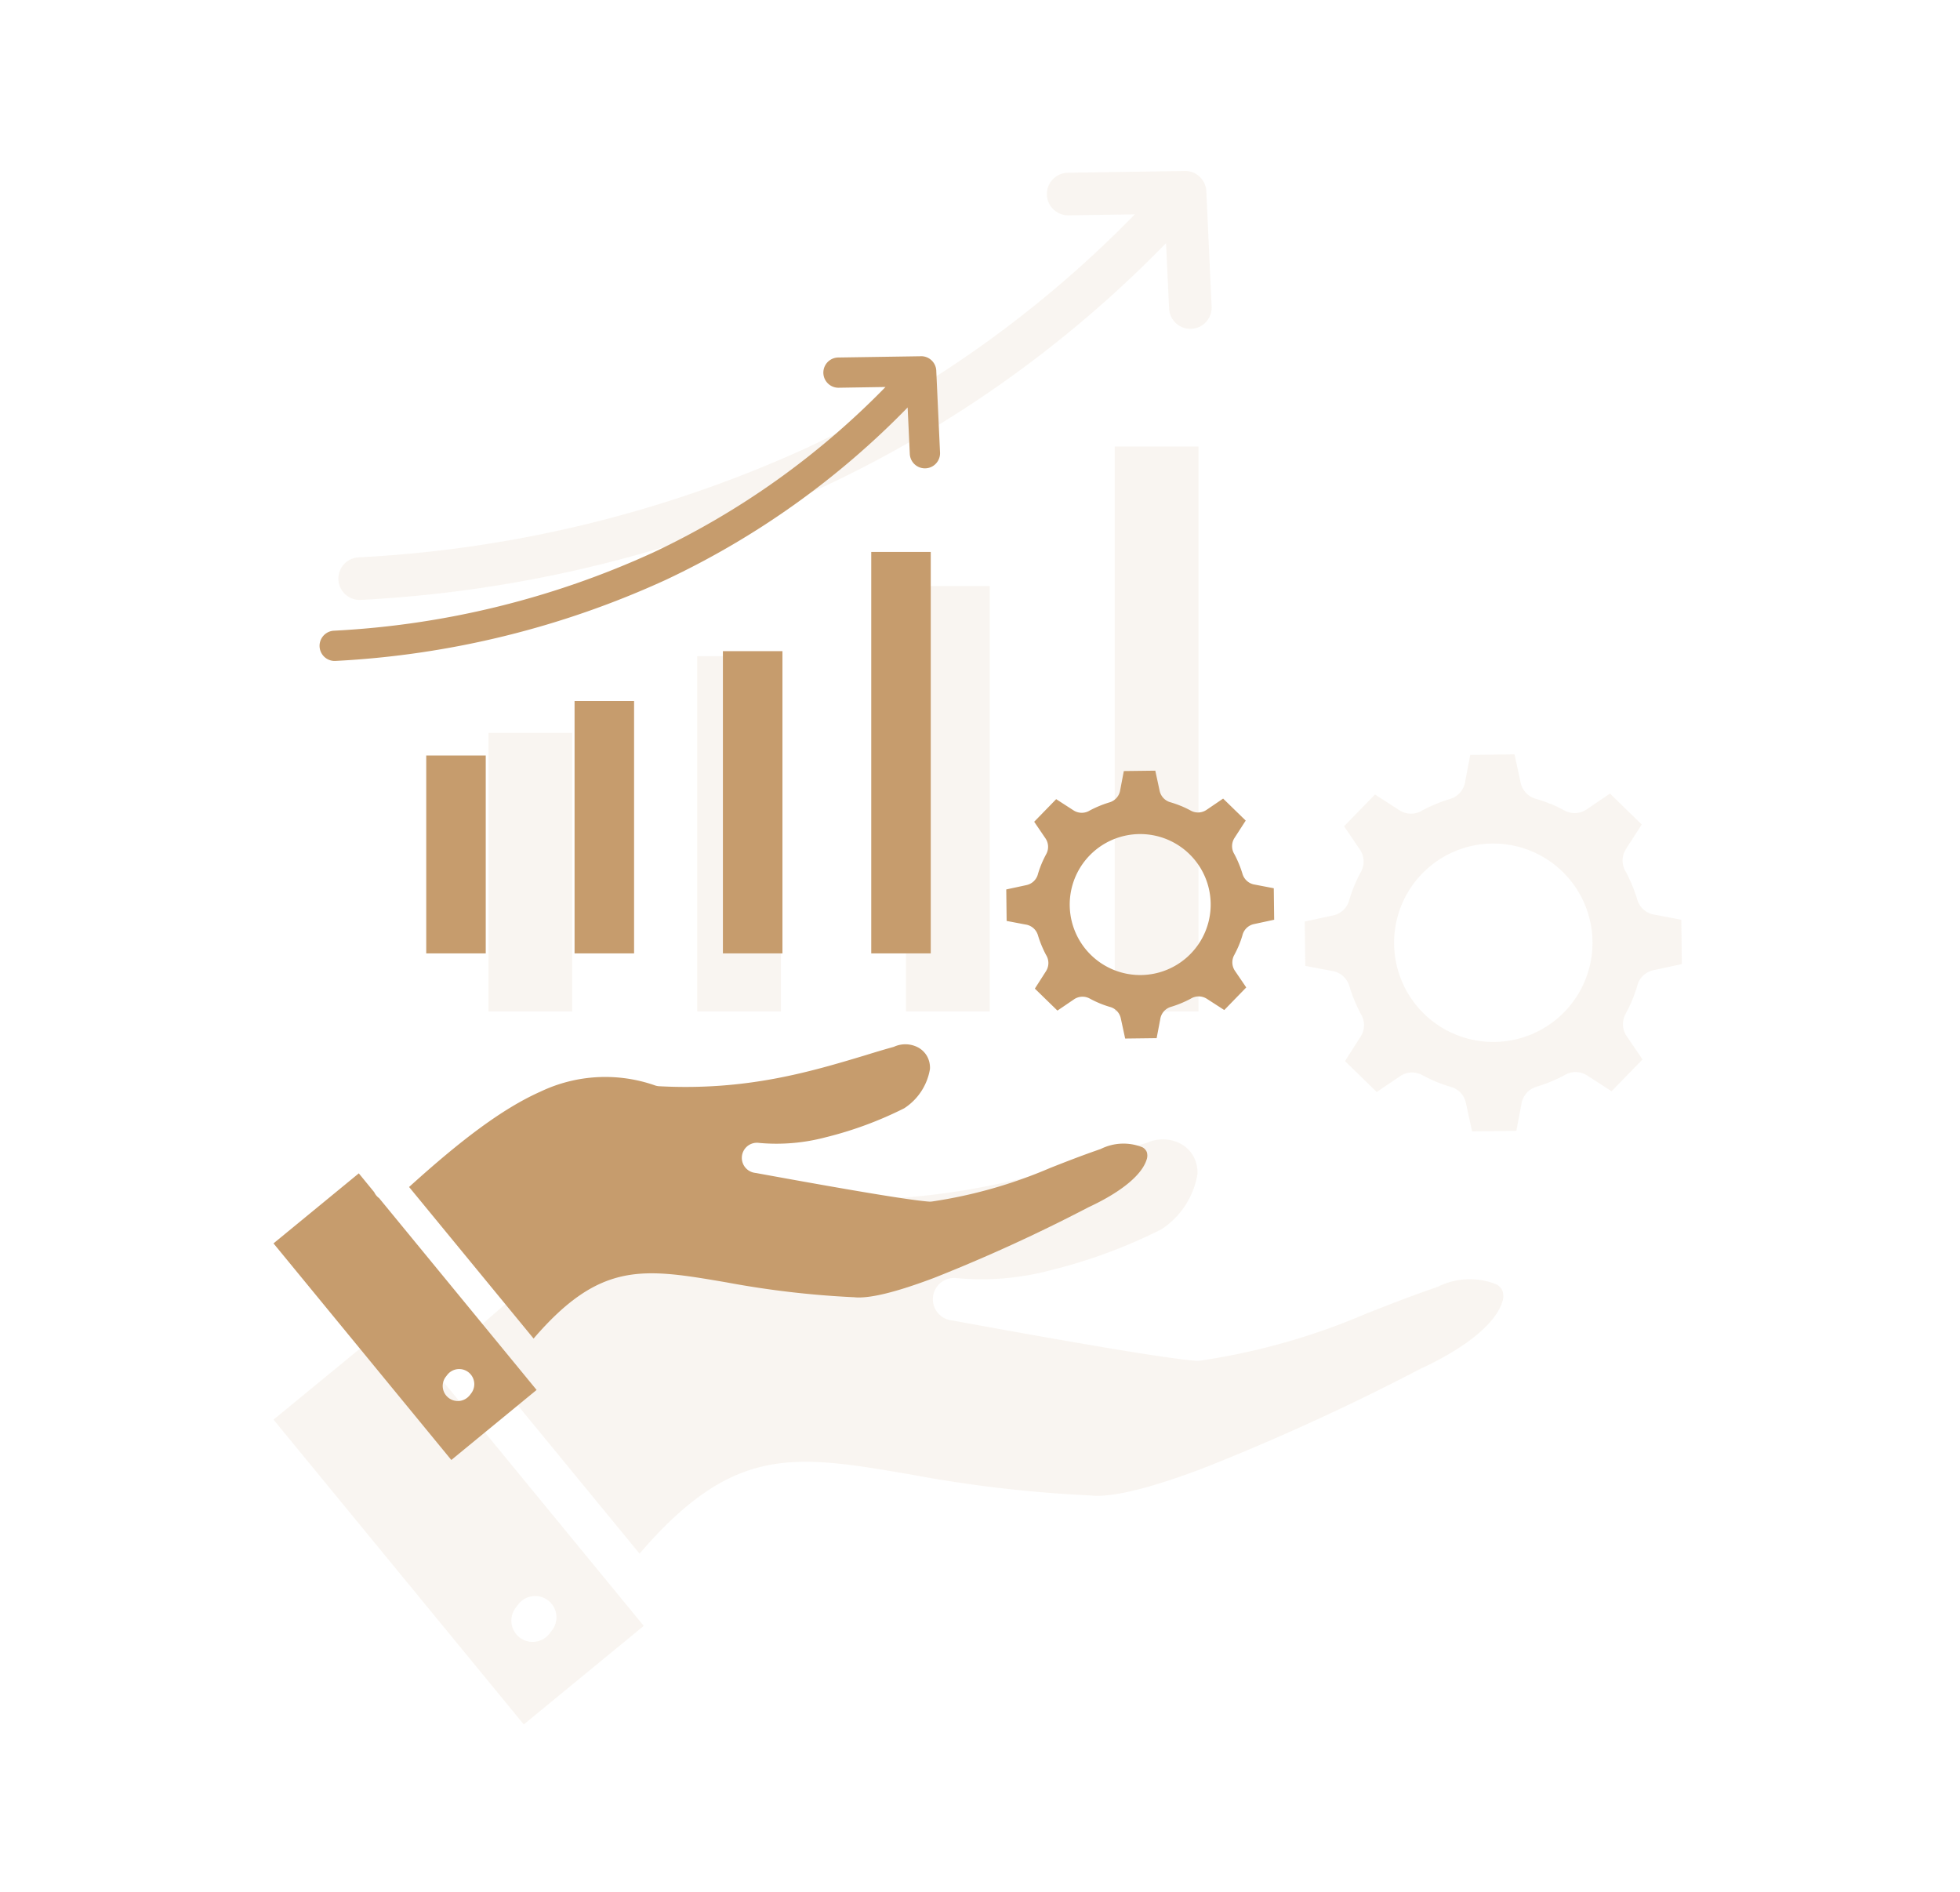 <svg xmlns="http://www.w3.org/2000/svg" xmlns:xlink="http://www.w3.org/1999/xlink" width="172" height="166" viewBox="0 0 172 166">
  <defs>
    <clipPath id="clip-path">
      <rect id="Rectangle_6796" data-name="Rectangle 6796" width="172" height="166" transform="translate(10917 18422)" fill="#fff" opacity="0.43"/>
    </clipPath>
  </defs>
  <g id="Mask_Group_4" data-name="Mask Group 4" transform="translate(-10917 -18422)" clip-path="url(#clip-path)">
    <g id="Group_40037" data-name="Group 40037" transform="translate(10746.242 16174.621)">
      <g id="Local_market_research_and_business_development" data-name="Local market research and business development" transform="translate(184.622 2256.351)" opacity="0.1">
        <path id="Path_37599" data-name="Path 37599" d="M122.184,61.563q-.589-.242-1.226-.432A1.871,1.871,0,0,1,119.58,59.7l-.536-2.48-3.888.048-.443,2.325a1.872,1.872,0,0,1-1.321,1.539,13.146,13.146,0,0,0-1.3.465q-.606.253-1.147.543a1.872,1.872,0,0,1-2-.014L106.8,60.74l-2.716,2.79,1.369,2.015a1.86,1.86,0,0,1,.122,1.967,13.115,13.115,0,0,0-.594,1.24q-.243.591-.425,1.19a1.874,1.874,0,0,1-1.435,1.412l-2.489.536.048,3.889,2.325.442a1.874,1.874,0,0,1,1.539,1.321,12.76,12.76,0,0,0,.465,1.3q.253.608.542,1.147a1.869,1.869,0,0,1-.015,2l-1.372,2.145,2.79,2.714,2.015-1.369a1.86,1.86,0,0,1,1.967-.121,13.3,13.3,0,0,0,1.24.594,12.957,12.957,0,0,0,1.226.432,1.86,1.86,0,0,1,1.376,1.428l.538,2.488,3.887-.048.443-2.325a1.868,1.868,0,0,1,1.319-1.539,13.4,13.4,0,0,0,1.3-.465q.606-.253,1.147-.544a1.872,1.872,0,0,1,2,.015l2.148,1.386,2.716-2.79-1.37-2.015A1.871,1.871,0,0,1,128.785,80a13.116,13.116,0,0,0,.594-1.24q.243-.591.425-1.19a1.86,1.86,0,0,1,1.435-1.412l2.489-.536-.048-3.889-2.325-.442a1.874,1.874,0,0,1-1.539-1.321,13.143,13.143,0,0,0-.465-1.3q-.253-.608-.543-1.147a1.872,1.872,0,0,1,.014-2l1.386-2.148-2.79-2.716-2.015,1.37a1.871,1.871,0,0,1-1.967.121,13.3,13.3,0,0,0-1.24-.594Zm-11.239,6.113a8.705,8.705,0,1,1-2.469,6.182,8.705,8.705,0,0,1,2.469-6.182ZM26.883,108.63l15.376,18.723c8.26-9.6,13.54-8.7,23.8-6.944a115.214,115.214,0,0,0,15.724,1.838.622.622,0,0,1,.132.009q2.79.254,9.815-2.4a201.77,201.77,0,0,0,19.017-8.7l.053-.025h0c4.477-2.088,6.63-4.185,7.161-5.842a1.493,1.493,0,0,0,.037-.969,1.2,1.2,0,0,0-.539-.592,6.276,6.276,0,0,0-5.143.206l-.045.017h0c-2.427.837-4.4,1.615-6.2,2.325a58.708,58.708,0,0,1-14.57,4.137,1.892,1.892,0,0,1-.417.017h0q-1.725-.126-7.158-1.026-5.245-.87-14.217-2.51h-.031l-.11-.02a1.867,1.867,0,0,1,.564-3.691h0a23.661,23.661,0,0,0,8.178-.69,46.192,46.192,0,0,0,9.726-3.588,7.161,7.161,0,0,0,3.181-4.849,2.917,2.917,0,0,0-.347-1.562,2.826,2.826,0,0,0-1.032-1.057,3.365,3.365,0,0,0-3-.155,1.823,1.823,0,0,1-.274.088c-1.012.287-2.147.62-3.316.98-6.733,2.027-14.646,4.41-25.466,3.832a1.842,1.842,0,0,1-.484-.088h0a18.585,18.585,0,0,0-14.161.746c-4.709,2.091-9.864,6-16.24,11.78Zm-16.74,6.961,10.531-8.648,1.9,2.325a1.845,1.845,0,0,0,.326.487,1.705,1.705,0,0,0,.281.25l19.448,23.688L32.1,142.34,10.136,115.591Zm24.2,18.8.214-.284a1.867,1.867,0,1,0-2.971-2.26l-.215.282a1.866,1.866,0,0,0,2.973,2.255Zm2.015-79.052H29V79.78h7.349V55.332ZM54.67,48.611H47.32V79.78h7.35ZM72.99,42.46H65.641V79.78H72.99V42.463ZM91.31,30.205H83.961V79.78H91.31V30.208Zm-73.5,13.461a1.869,1.869,0,0,1-.22-3.732,107.929,107.929,0,0,0,39.452-9.66A98.893,98.893,0,0,0,85.722,9.836l-5.828.087a1.867,1.867,0,0,1-.045-3.734L89.98,6.034A1.868,1.868,0,0,1,92,7.9l.465,10.075a1.869,1.869,0,0,1-3.734.155l-.268-5.768A102.665,102.665,0,0,1,58.62,33.64,111.6,111.6,0,0,1,17.806,43.666Z" fill="#c69c6d" fill-rule="evenodd"/>
      </g>
      <g id="Local_market_research_and_business_development-2" data-name="Local market research and business development" transform="translate(184.622 2272.602)">
        <path id="Path_37599-2" data-name="Path 37599" d="M89.75,45.488q-.419-.172-.871-.307a1.329,1.329,0,0,1-.979-1.014L87.519,42.4l-2.762.034-.315,1.652a1.33,1.33,0,0,1-.938,1.094,9.34,9.34,0,0,0-.922.33q-.431.18-.815.385a1.33,1.33,0,0,1-1.42-.01L78.821,44.9l-1.93,1.982.973,1.432a1.322,1.322,0,0,1,.087,1.4,9.321,9.321,0,0,0-.422.881q-.173.42-.3.846a1.332,1.332,0,0,1-1.02,1l-1.769.381.034,2.763,1.652.314a1.332,1.332,0,0,1,1.094.938,9.067,9.067,0,0,0,.33.922q.18.432.385.815A1.328,1.328,0,0,1,77.924,60l-.975,1.524,1.982,1.928,1.432-.972a1.322,1.322,0,0,1,1.4-.086,9.45,9.45,0,0,0,.881.422,9.208,9.208,0,0,0,.871.307,1.322,1.322,0,0,1,.978,1.014l.382,1.768,2.762-.034.315-1.652a1.327,1.327,0,0,1,.937-1.094,9.524,9.524,0,0,0,.922-.33q.431-.18.815-.387a1.33,1.33,0,0,1,1.42.011l1.526.985L95.5,61.42l-.974-1.432a1.329,1.329,0,0,1-.086-1.4,9.322,9.322,0,0,0,.422-.881q.173-.42.3-.846a1.322,1.322,0,0,1,1.02-1l1.769-.381-.034-2.763L96.267,52.4a1.332,1.332,0,0,1-1.094-.938,9.341,9.341,0,0,0-.33-.922q-.18-.432-.385-.815a1.33,1.33,0,0,1,.01-1.42l.985-1.526-1.982-1.93-1.432.974a1.329,1.329,0,0,1-1.4.086,9.449,9.449,0,0,0-.881-.422Zm-7.986,4.344a6.185,6.185,0,1,1-1.754,4.392,6.185,6.185,0,0,1,1.754-4.392ZM22.035,78.93l10.926,13.3c5.869-6.819,9.62-6.179,16.91-4.934a81.864,81.864,0,0,0,11.172,1.306.442.442,0,0,1,.094.007q1.982.181,6.974-1.706a143.368,143.368,0,0,0,13.513-6.179l.037-.018h0c3.181-1.484,4.711-2.974,5.088-4.151a1.061,1.061,0,0,0,.026-.688.854.854,0,0,0-.383-.421,4.459,4.459,0,0,0-3.654.146l-.032.012h0c-1.725.595-3.125,1.148-4.405,1.652A41.714,41.714,0,0,1,67.948,80.2a1.344,1.344,0,0,1-.3.012h0q-1.226-.089-5.086-.729-3.727-.618-10.1-1.783h-.022l-.078-.014a1.326,1.326,0,0,1,.4-2.622h0a16.812,16.812,0,0,0,5.811-.49,32.821,32.821,0,0,0,6.911-2.55,5.088,5.088,0,0,0,2.26-3.445,2.073,2.073,0,0,0-.247-1.11,2.008,2.008,0,0,0-.734-.751,2.391,2.391,0,0,0-2.134-.11,1.3,1.3,0,0,1-.195.063c-.719.2-1.525.441-2.356.7C57.3,68.807,51.674,70.5,43.986,70.089a1.309,1.309,0,0,1-.344-.063h0a13.205,13.205,0,0,0-10.062.53c-3.346,1.486-7.009,4.266-11.539,8.37ZM10.14,83.877l7.483-6.144,1.352,1.652a1.311,1.311,0,0,0,.231.346,1.212,1.212,0,0,0,.2.177L33.225,96.738l-7.483,6.145L10.136,83.877ZM27.334,97.235l.152-.2a1.326,1.326,0,1,0-2.111-1.606l-.153.2a1.326,1.326,0,0,0,2.112,1.6Zm1.432-56.169H23.54V58.432h5.222V41.06Zm13.014-4.781H36.557V58.432h5.223ZM54.8,31.914H49.575V58.432H54.8V31.917Zm13.017-8.707H62.592V58.432h5.222V23.209ZM15.586,32.771a1.328,1.328,0,0,1-.156-2.652,76.687,76.687,0,0,0,28.032-6.864A70.267,70.267,0,0,0,63.843,8.734L59.7,8.8a1.327,1.327,0,0,1-.032-2.653l7.2-.11A1.327,1.327,0,0,1,68.3,7.361l.33,7.159a1.328,1.328,0,0,1-2.653.11l-.191-4.1a72.948,72.948,0,0,1-21.2,15.116,79.3,79.3,0,0,1-29,7.124Z" fill="#c69c6d" fill-rule="evenodd"/>
      </g>
    </g>
  </g>
</svg>
